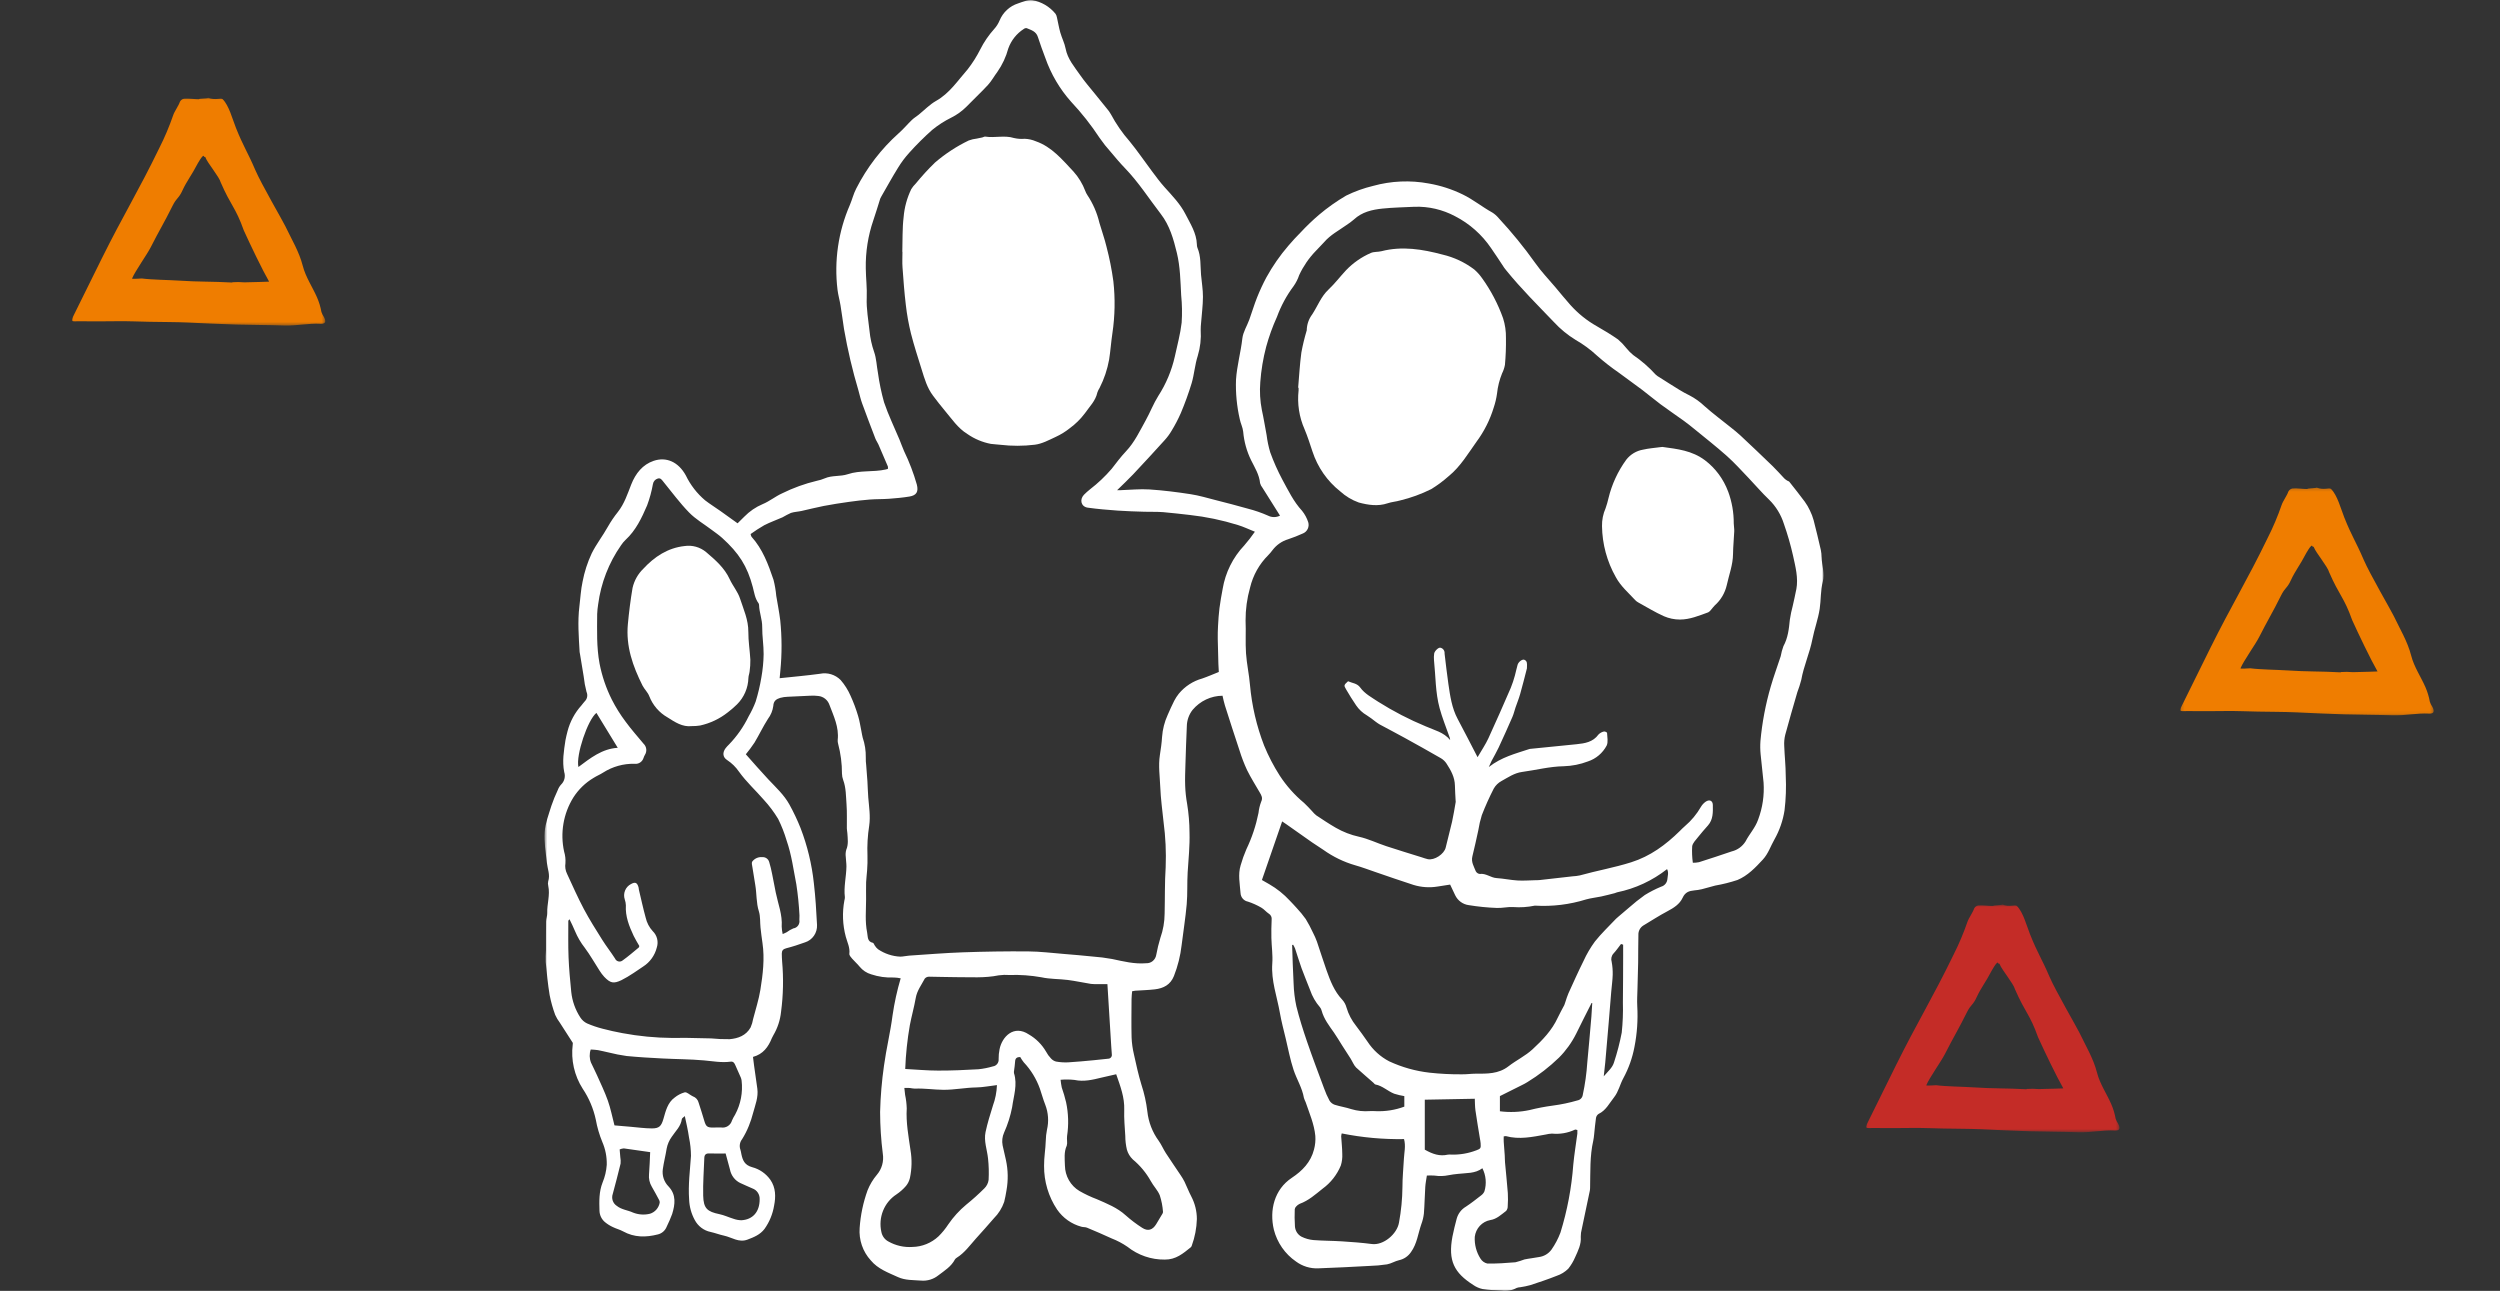 <svg width="765" height="395" viewBox="0 0 765 395" fill="none" xmlns="http://www.w3.org/2000/svg">
<rect x="0" y="0" width="765" height="395" fill="#333333" stroke="none"/>
<mask id="mask0_92_61" style="mask-type:luminance" maskUnits="userSpaceOnUse" x="166" y="0" width="392" height="395">
<path d="M558 0H166.617V395H558V0Z" fill="white"/>
</mask>
<g mask="url(#mask0_92_61)">
<path d="M557.399 170.472C557.396 169.737 557.319 169.005 557.172 168.286C556.472 165.248 555.755 162.211 554.972 159.193C554.69 158.168 554.312 157.174 553.843 156.224C553.404 155.273 552.875 154.368 552.265 153.522C550.734 151.456 549.132 149.443 547.538 147.428C547.391 147.243 547.078 147.204 546.865 147.061C546.555 146.872 546.265 146.65 546.001 146.398C544.815 145.163 543.695 143.86 542.469 142.671C539.202 139.509 535.909 136.376 532.588 133.271C531.631 132.372 530.588 131.565 529.568 130.742C526.906 128.596 524.151 126.563 521.598 124.29C520.218 122.972 518.662 121.859 516.978 120.985C515.917 120.472 514.883 119.904 513.878 119.284C511.868 118.058 509.878 116.779 507.893 115.516C507.431 115.269 507 114.963 506.613 114.606C504.57 112.356 502.275 110.358 499.776 108.655C499.012 108.034 498.315 107.332 497.696 106.561C496.928 105.583 496.067 104.684 495.128 103.876C493.028 102.409 490.835 101.078 488.614 99.815C485.584 98.108 482.848 95.905 480.514 93.295C478.936 91.523 477.441 89.674 475.914 87.856C473.875 85.435 471.651 83.148 469.839 80.561C466.385 75.698 462.62 71.074 458.567 66.719C458.016 66.055 457.364 65.485 456.638 65.029C453.55 63.333 450.825 61.069 447.61 59.512C444.321 57.908 440.83 56.778 437.237 56.153C431.56 55.093 425.722 55.344 420.152 56.887C417.312 57.569 414.552 58.564 411.923 59.855C408.985 61.573 406.197 63.545 403.589 65.75C401.641 67.419 399.785 69.198 398.032 71.079C396.732 72.39 395.463 73.743 394.27 75.158C391.689 78.15 389.424 81.41 387.51 84.886C386.452 86.87 385.504 88.912 384.669 91.004C383.781 93.222 383.114 95.532 382.297 97.782C381.597 99.724 380.384 101.577 380.16 103.558C379.683 107.799 378.503 111.9 378.217 116.195C378.074 120.254 378.462 124.315 379.371 128.269C379.62 129.563 380.289 130.793 380.413 132.086C380.678 135.128 381.5 138.092 382.837 140.824C383.951 143.072 385.328 145.218 385.583 147.836C385.721 148.348 385.966 148.823 386.301 149.229C388.077 152.069 389.866 154.903 391.683 157.79C391.107 158.079 390.473 158.228 389.831 158.224C389.189 158.221 388.556 158.066 387.983 157.771C386.015 156.902 383.981 156.198 381.901 155.666C378.648 154.733 375.368 153.896 372.089 153.059C369.508 152.4 366.939 151.622 364.316 151.22C360.137 150.578 355.928 150.045 351.716 149.769C348.804 149.579 345.861 149.902 342.931 149.993C342.601 150.003 342.271 149.993 341.842 149.993C343.587 148.276 345.227 146.759 346.756 145.134C350.005 141.681 353.219 138.194 356.399 134.673C357.195 133.8 357.899 132.845 358.499 131.822C359.563 130.085 360.51 128.276 361.331 126.406C362.594 123.411 363.702 120.35 364.65 117.235C365.45 114.505 365.638 111.58 366.514 108.882C367.285 106.332 367.59 103.658 367.414 100.995C367.412 100.261 367.452 99.527 367.532 98.798C367.732 96.141 368.092 93.485 368.103 90.82C368.112 88.567 367.703 86.313 367.516 84.056C367.288 81.283 367.539 78.447 366.405 75.798C366.294 75.484 366.24 75.151 366.247 74.818C366.141 71.326 364.247 68.472 362.772 65.563C361.195 62.451 358.713 59.892 356.372 57.294C354.96 55.731 353.711 54.009 352.44 52.317C350.177 49.306 348.062 46.171 345.681 43.264C343.458 40.737 341.531 37.953 339.939 34.97C339.581 34.332 339.157 33.736 338.674 33.191C337.479 31.691 336.254 30.217 335.055 28.721C333.526 26.814 331.903 24.974 330.515 22.963C328.768 20.434 326.689 18.095 326.074 14.858C325.757 13.184 324.923 11.62 324.454 9.968C324.02 8.435 323.772 6.857 323.416 5.305C323.35 4.912 323.202 4.538 322.981 4.209C321.167 1.995 318.637 0.516 315.849 0.042C315.133 -0.021 314.412 0.069 313.732 0.306C312.973 0.493 312.246 0.817 311.5 1.055C310.248 1.455 309.097 2.128 308.126 3.028C307.154 3.927 306.386 5.033 305.875 6.266C305.467 7.25 304.892 8.152 304.175 8.93C302.498 10.8 301.075 12.892 299.943 15.149C298.865 17.284 297.586 19.307 296.125 21.189C293.108 24.61 290.588 28.545 286.442 30.872C284.475 31.975 282.849 33.709 281.06 35.145C280.393 35.68 279.644 36.119 279.032 36.71C277.659 38.038 276.432 39.527 274.999 40.774C269.678 45.533 265.275 51.266 262.017 57.678C261.188 59.246 260.772 61.038 260.074 62.685C256.512 70.843 255.202 79.842 256.285 88.706C256.48 90.287 256.934 91.834 257.19 93.406C257.59 95.834 257.899 98.275 258.274 100.707C259.38 107.076 260.859 113.371 262.704 119.559C263.06 120.842 263.344 122.153 263.797 123.398C265.113 127.019 266.489 130.62 267.868 134.215C268.104 134.829 268.519 135.373 268.786 135.98C269.771 138.223 270.737 140.474 271.686 142.734C271.735 142.978 271.739 143.23 271.698 143.475C271.398 143.562 271.215 143.624 271.031 143.666C267.207 144.524 263.199 143.838 259.425 145.105C257.134 145.875 254.632 145.388 252.372 146.375C251.589 146.712 250.773 146.964 249.938 147.127C246.269 148.003 242.707 149.292 239.317 150.972C237.256 151.899 235.441 153.415 233.359 154.268C231.258 155.156 229.35 156.462 227.747 158.11C227.067 158.783 226.385 159.454 225.699 160.133C223.86 158.813 222.165 157.579 220.452 156.372C218.895 155.274 217.274 154.263 215.762 153.102C213.291 151.015 211.28 148.418 209.862 145.48C207.592 141.348 203.9 139.706 200.023 141.016C196.658 142.153 194.489 144.86 193.157 148.248C192.016 151.148 191.057 154.133 189.09 156.637C187.937 158.077 186.898 159.608 185.983 161.217C184.448 163.984 182.493 166.453 181.065 169.326C179.774 172.084 178.833 174.998 178.265 177.999C177.731 180.46 177.612 183.015 177.3 185.527C176.72 190.199 177.1 194.866 177.365 199.532C177.399 199.796 177.447 200.058 177.509 200.317C177.875 202.547 178.234 204.778 178.609 207.007C178.778 208.594 179.066 210.165 179.471 211.707C179.691 212.185 179.759 212.721 179.664 213.24C179.57 213.759 179.318 214.234 178.945 214.599C178.584 214.981 178.283 215.421 177.945 215.825C175.904 218.077 174.433 220.805 173.661 223.771C173.461 224.683 173.17 225.579 173.031 226.5C172.543 229.733 171.993 232.974 172.649 236.246C172.864 236.911 172.889 237.625 172.72 238.303C172.552 238.982 172.197 239.597 171.697 240.076C171.251 240.563 170.904 241.136 170.675 241.761C169.938 243.316 169.29 244.914 168.733 246.545C167.913 249.209 166.859 251.898 166.665 254.633C166.447 257.72 167.027 260.874 167.344 263.991C167.536 265.881 168.403 267.705 167.753 269.673C167.639 270.131 167.643 270.611 167.765 271.066C168.377 273.878 167.356 276.623 167.456 279.416C167.486 280.262 167.106 281.117 167.092 281.97C167.041 284.899 167.079 287.832 167.064 290.763C166.977 291.961 166.952 293.162 166.987 294.363C167.312 297.741 167.635 301.127 168.187 304.47C168.591 306.54 169.159 308.573 169.887 310.549C170.262 311.395 170.735 312.191 171.296 312.922C172.569 314.917 173.854 316.906 175.286 319.131C175.287 319.288 175.277 319.444 175.256 319.6C174.661 324.341 175.742 329.144 178.305 333.143C180.222 336.005 181.583 339.217 182.313 342.604C182.733 344.954 183.404 347.249 184.313 349.45C185.264 351.647 185.726 354.033 185.665 356.434C185.54 358.292 185.112 360.115 184.397 361.828C183.276 364.667 183.35 367.55 183.441 370.499C183.461 371.165 183.621 371.819 183.91 372.417C184.199 373.014 184.61 373.542 185.115 373.963C185.872 374.592 186.709 375.114 187.602 375.514C188.597 376.006 189.702 376.268 190.674 376.804C194.1 378.695 197.654 378.666 201.303 377.733C201.911 377.59 202.476 377.298 202.948 376.882C203.421 376.466 203.787 375.939 204.015 375.346C204.634 374.095 205.188 372.811 205.676 371.501C206.588 368.55 206.976 365.606 204.59 363.071C203.906 362.391 203.39 361.556 203.082 360.634C202.775 359.712 202.686 358.728 202.822 357.764C203.113 355.658 203.666 353.591 203.993 351.489C204.241 350.181 204.771 348.946 205.546 347.874C206.683 346.137 208.346 344.695 208.646 342.431C208.682 342.151 209.133 341.927 209.551 341.523C209.809 342.711 210.036 343.675 210.226 344.646C210.453 345.811 210.694 346.976 210.853 348.153C211.231 349.974 211.428 351.829 211.439 353.69C211.139 358.144 210.552 362.568 210.874 367.059C210.957 369.25 211.544 371.39 212.587 373.305C213.079 374.246 213.77 375.063 214.609 375.698C215.448 376.333 216.415 376.77 217.439 376.976C218.833 377.29 220.183 377.814 221.58 378.114C223.94 378.624 226.068 380.327 228.734 379.32C230.707 378.574 232.59 377.825 233.94 376.051C235.449 373.937 236.454 371.493 236.876 368.913C237.406 366.24 237.421 363.458 235.727 361.008C234.369 359.104 232.405 357.744 230.171 357.161C227.858 356.525 227.262 355.082 226.857 353.146C226.789 352.685 226.688 352.229 226.557 351.782C226.367 351.252 226.315 350.68 226.406 350.123C226.497 349.566 226.727 349.042 227.075 348.603C227.883 347.314 228.574 345.953 229.142 344.537C229.667 343.241 230.105 341.91 230.452 340.552C231.103 338.127 232.095 335.75 231.746 333.144C231.428 330.766 231.072 328.393 230.74 326.016C230.625 325.188 230.532 324.357 230.414 323.415C233.541 322.572 235.109 320.35 236.195 317.657C236.32 317.348 236.473 317.052 236.652 316.772C237.939 314.59 238.742 312.146 239.004 309.613C239.679 304.508 239.788 299.341 239.33 294.211C239.266 293.412 239.241 292.609 239.23 291.807C239.223 290.888 239.619 290.42 240.574 290.173C242.529 289.676 244.457 289.043 246.358 288.354C247.459 288.007 248.415 287.296 249.076 286.332C249.738 285.369 250.066 284.208 250.011 283.033C249.798 278.769 249.538 274.498 249.042 270.261C248.425 264.482 247.057 258.813 244.976 253.402C243.993 250.935 242.857 248.534 241.576 246.214C239.927 243.216 237.404 240.932 235.096 238.475C232.754 235.982 230.521 233.382 228.225 230.812C229.168 229.666 230.054 228.473 230.878 227.236C232.307 224.853 233.503 222.32 234.996 219.981C235.875 218.825 236.439 217.452 236.63 216.002C236.706 214.437 237.598 213.905 238.749 213.549C239.502 213.343 240.277 213.229 241.056 213.209C243.337 213.073 245.618 212.967 247.901 212.89C248.749 212.834 249.6 212.862 250.443 212.976C251.194 213.056 251.908 213.351 252.502 213.827C253.096 214.303 253.547 214.941 253.801 215.667C255.109 219.141 256.77 222.513 256.34 226.413C256.308 226.814 256.351 227.218 256.466 227.603C257.252 230.573 257.647 233.636 257.642 236.712C257.653 237.382 257.778 238.044 258.012 238.67C258.912 241.09 258.848 243.651 259.038 246.157C259.223 248.609 259.104 251.076 259.138 253.537C259.144 254 259.262 254.457 259.291 254.925C259.397 256.645 259.68 258.357 258.949 260.054C258.756 260.751 258.708 261.482 258.807 262.199C258.835 263.191 259.022 264.181 259.007 265.169C258.96 268.298 258.14 271.388 258.534 274.546C258.532 274.88 258.481 275.211 258.383 275.529C257.692 279.213 257.837 283.009 258.808 286.626C259.258 288.331 260.141 289.954 259.901 291.855C259.844 292.309 260.373 292.906 260.743 293.338C261.473 294.19 262.343 294.92 263.043 295.796C263.966 296.928 265.202 297.747 266.59 298.146C268.821 298.89 271.165 299.218 273.51 299.116C274.216 299.136 274.918 299.219 275.61 299.364C274.507 303.087 273.674 306.888 273.117 310.736C272.456 315.885 271.196 320.953 270.501 326.098C269.827 330.789 269.43 335.517 269.312 340.257C269.323 344.528 269.599 348.794 270.137 353.029C270.32 354.177 270.253 355.352 269.938 356.47C269.624 357.588 269.071 358.62 268.319 359.493C267.126 360.906 266.165 362.507 265.474 364.234C264.139 367.936 263.323 371.812 263.052 375.747C262.914 377.551 263.145 379.365 263.73 381.073C264.315 382.781 265.242 384.346 266.452 385.667C268.666 388.336 271.795 389.419 274.759 390.782C277.02 391.821 279.459 391.675 281.866 391.863C283.767 392.026 285.657 391.446 287.156 390.241C289.008 388.827 291.062 387.59 292.213 385.389C292.357 385.164 292.554 384.98 292.786 384.853C295.167 383.362 296.786 381.073 298.616 379.019C300.446 376.965 302.344 374.906 304.142 372.786C305.55 371.385 306.624 369.672 307.281 367.78C307.581 366.629 307.781 365.446 307.981 364.27C308.538 361.187 308.482 358.021 307.815 354.961C307.477 353.471 307.139 351.98 306.8 350.488C306.545 349.175 306.699 347.814 307.242 346.596C308.359 344.115 309.187 341.509 309.709 338.831C310.166 335.399 311.409 331.941 310.282 328.394C310.238 328.13 310.246 327.86 310.306 327.599C310.406 326.679 310.589 325.76 310.622 324.835C310.66 323.784 311.203 323.456 312.18 323.444C312.504 324.018 312.872 324.565 313.28 325.079C315.455 327.387 317.134 330.135 318.209 333.145C318.777 334.78 319.209 336.458 319.852 338.059C320.796 340.498 320.977 343.175 320.371 345.722C320.149 346.829 320.027 347.954 320.004 349.083C319.934 351.646 319.454 354.151 319.486 356.757C319.448 361.523 320.84 366.185 323.473 370.119C325.267 372.712 327.899 374.574 330.906 375.378C331.457 375.541 332.092 375.45 332.612 375.667C335.141 376.722 337.663 377.802 340.152 378.953C341.855 379.613 343.478 380.47 344.989 381.508C348.259 384.104 352.295 385.488 356.435 385.432C359.806 385.474 362.028 383.568 364.376 381.671C364.521 381.536 364.627 381.363 364.681 381.17C365.635 378.56 366.163 375.807 366.243 373.022C366.238 370.61 365.65 368.236 364.532 366.111C363.764 364.66 363.185 363.105 362.471 361.623C362.112 360.913 361.706 360.231 361.254 359.579C359.762 357.331 358.219 355.123 356.754 352.859C355.97 351.647 355.41 350.275 354.575 349.104C352.641 346.47 351.435 343.353 351.085 340.079C350.755 337.305 350.149 334.572 349.278 331.923C348.349 328.869 347.66 325.734 346.978 322.609C346.58 320.93 346.342 319.216 346.267 317.49C346.167 313.554 346.233 309.613 346.255 305.675C346.255 304.895 346.37 304.115 346.433 303.325C346.853 303.247 347.101 303.173 347.352 303.157C349.37 303.018 351.397 302.975 353.404 302.738C356.004 302.431 358.151 301.357 359.22 298.674C360.414 295.646 361.206 292.469 361.576 289.226C362.076 285.056 362.767 280.903 363.132 276.721C363.416 273.47 363.222 270.182 363.426 266.913C363.681 262.854 364.111 258.814 363.991 254.733C363.976 251.806 363.733 248.885 363.264 245.998C362.93 244.163 362.73 242.306 362.664 240.441C362.582 238.307 362.674 236.164 362.739 234.026C362.859 230.09 362.993 226.154 363.168 222.219C363.199 220.4 363.82 218.642 364.934 217.223C366.068 215.874 367.473 214.79 369.052 214.043C370.632 213.297 372.35 212.905 374.09 212.895C374.343 213.933 374.52 214.91 374.82 215.848C376.294 220.471 377.771 225.092 379.309 229.693C379.937 231.725 380.7 233.71 381.593 235.636C382.765 238.016 384.193 240.264 385.521 242.563C386.021 243.428 386.471 244.18 385.921 245.321C385.501 246.425 385.225 247.58 385.101 248.757C384.33 252.616 383.08 256.359 381.382 259.894C380.696 261.474 380.115 263.098 379.644 264.758C378.775 267.578 379.393 270.431 379.604 273.268C379.634 273.904 379.874 274.511 380.286 274.988C380.698 275.466 381.256 275.787 381.87 275.897C383.29 276.364 384.658 276.978 385.955 277.731C386.798 278.205 387.437 279.046 388.255 279.583C388.563 279.763 388.811 280.034 388.966 280.36C389.121 280.686 389.176 281.053 389.123 281.411C389.043 283.277 389 285.149 389.044 287.015C389.104 289.619 389.511 292.24 389.319 294.818C388.929 300.08 390.771 304.927 391.646 309.948C392.103 312.569 392.796 315.147 393.414 317.736C394.185 320.965 394.797 324.251 395.835 327.389C396.789 330.274 398.474 332.891 399.001 335.962C399.143 336.405 399.318 336.837 399.524 337.253C400.672 340.655 402.151 343.972 402.49 347.593C402.588 348.981 402.455 350.375 402.095 351.717C401.111 355.625 398.501 358.289 395.295 360.414C389.944 363.962 388.395 370.307 389.795 376.259C390.808 380.247 393.216 383.717 396.564 386.014C398.537 387.476 400.935 388.216 403.371 388.112C408.589 387.941 413.804 387.651 419.018 387.375C420.835 387.327 422.648 387.165 424.446 386.89C425.707 386.663 426.87 385.894 428.13 385.615C429.61 385.295 430.913 384.404 431.768 383.129C433.607 380.591 433.929 377.483 434.916 374.627C435.316 373.577 435.583 372.478 435.71 371.358C435.927 368.641 435.96 365.909 436.135 363.184C436.209 362.029 436.453 360.886 436.623 359.716C437.413 359.675 438.205 359.681 438.994 359.732C440.411 359.95 441.854 359.911 443.257 359.616C444.216 359.429 445.184 359.293 446.157 359.207C448.706 358.891 451.376 359.172 453.607 357.48C454.718 359.658 454.944 362.196 454.237 364.544C454.027 365.023 453.698 365.437 453.284 365.747C451.732 366.953 450.184 368.183 448.546 369.253C447.17 370.059 446.162 371.388 445.74 372.95C445.278 374.752 444.792 376.553 444.45 378.381C443.06 385.798 444.963 389.463 450.825 393.203C451.685 393.803 452.653 394.227 453.672 394.448C455.602 394.755 457.572 394.817 459.528 394.94C461.095 395.161 462.69 394.872 464.086 394.113C464.449 393.977 464.831 393.901 465.218 393.889C466.243 393.738 467.258 393.525 468.259 393.253C470.972 392.362 473.688 391.466 476.338 390.404C477.678 389.962 478.899 389.21 479.908 388.206C480.753 387.143 481.454 385.968 481.99 384.713C482.872 382.763 483.902 380.762 483.713 378.438C483.707 377.635 483.813 376.836 484.028 376.064C484.837 372.155 485.672 368.251 486.489 364.343C486.547 364.015 486.574 363.682 486.571 363.348C486.682 358.565 486.457 353.756 487.539 349.044C487.669 348.392 487.762 347.732 487.817 347.068C488 345.413 488.117 343.749 488.371 342.104C488.411 341.854 488.501 341.615 488.636 341.403C488.771 341.19 488.948 341.008 489.155 340.869C491.414 339.796 492.455 337.606 493.909 335.769C495.296 334.009 495.709 331.795 496.754 329.905C498.367 326.93 499.509 323.713 500.14 320.374C500.951 316.274 501.241 312.085 501.003 307.909C500.903 306.118 501.027 304.312 501.069 302.515C501.131 299.849 501.233 297.185 501.275 294.519C501.319 291.73 501.269 288.938 501.35 286.15C501.315 285.578 501.431 285.008 501.685 284.497C501.939 283.987 502.322 283.555 502.794 283.246C505.27 281.765 507.694 280.181 510.24 278.839C512.153 277.831 513.993 276.664 514.883 274.72C515.677 272.983 516.875 272.62 518.425 272.464C519.199 272.399 519.967 272.28 520.725 272.107C522.113 271.767 523.476 271.327 524.863 270.983C527.167 270.582 529.44 270.012 531.663 269.275C534.78 267.976 537.145 265.508 539.44 263.018C541.093 261.225 541.813 258.907 542.99 256.848C544.539 254.106 545.582 251.097 546.066 247.971C546.486 244.466 546.61 240.931 546.437 237.405C546.428 234.353 546.084 231.303 545.975 228.248C545.908 227.115 546.009 225.978 546.275 224.876C547.448 220.515 548.719 216.18 549.975 211.843C550.446 210.601 550.851 209.334 551.188 208.047C551.942 203.78 553.768 199.839 554.601 195.577C555.206 192.474 556.347 189.461 556.824 186.31C557.241 183.559 557.056 180.744 557.774 178.009C558.435 175.49 557.474 172.981 557.404 170.458M182.504 218.145L189.033 228.829C184.239 229.107 180.671 231.967 176.996 234.705C176.183 231.082 179.844 220.249 182.504 218.145ZM198.906 371.402C197.176 371.83 195.358 371.706 193.699 371.046C192.066 370.288 190.199 370.182 188.717 368.981C188.14 368.604 187.706 368.037 187.486 367.374C187.266 366.711 187.273 365.992 187.507 365.334C188.333 362.255 189.152 359.173 189.898 356.072C189.966 355.414 189.938 354.75 189.814 354.101C189.759 353.321 189.686 352.544 189.614 351.722C190.02 351.55 190.451 351.444 190.889 351.407C193.566 351.759 196.237 352.162 198.95 352.556C198.84 354.813 198.792 357.07 198.6 359.314C198.466 360.648 198.764 361.99 199.45 363.133C200.244 364.49 200.986 365.878 201.725 367.267C201.84 367.504 201.889 367.768 201.868 368.031C201.721 368.816 201.367 369.544 200.845 370.139C200.322 370.733 199.651 371.17 198.903 371.403M226.644 362.057C227.844 362.582 229.018 363.154 230.224 363.654C230.907 363.888 231.495 364.344 231.898 364.954C232.301 365.563 232.497 366.291 232.455 367.026C232.455 370.789 230.373 373.212 226.847 373.398C226.011 373.381 225.183 373.223 224.397 372.93C222.975 372.502 221.607 371.837 220.163 371.538C216.4 370.758 215.277 369.783 215.176 365.89C215.076 362.038 215.388 358.175 215.521 354.317C215.555 353.325 216.031 352.917 217.021 352.953C218.621 353.013 220.221 352.969 222.042 352.969C222.479 354.576 222.942 356.213 223.367 357.863C223.54 358.78 223.928 359.641 224.498 360.372C225.067 361.103 225.802 361.683 226.638 362.061M224.928 341.105C224.57 341.664 224.257 342.25 223.991 342.86C223.791 343.573 223.34 344.186 222.726 344.581C222.112 344.977 221.376 345.128 220.66 345.005C219.813 344.969 218.96 345.032 218.113 345.033C216.413 345.033 216.013 344.676 215.519 342.989C214.979 341.142 214.394 339.311 213.798 337.478C213.693 337.02 213.476 336.596 213.166 336.247C212.857 335.898 212.465 335.636 212.029 335.485C211.908 335.434 211.791 335.372 211.681 335.301C210.956 334.921 210.15 334.125 209.524 334.252C208.407 334.564 207.363 335.105 206.456 335.841C204.272 337.422 203.709 339.971 203.006 342.388C202.364 344.593 201.731 345.304 199.444 345.294C197.303 345.285 195.162 344.978 193.022 344.798C191.345 344.656 189.668 344.508 188.029 344.368C187.36 341.805 186.867 339.246 186.012 336.818C185.066 334.131 183.807 331.557 182.652 328.951C182.088 327.676 181.433 326.441 180.852 325.17C180.344 323.885 180.313 322.455 180.764 321.149C181.59 321.215 182.301 321.218 182.989 321.342C184.068 321.535 185.131 321.826 186.205 322.05C188.032 322.511 189.882 322.874 191.746 323.138C195.382 323.496 199.034 323.702 202.683 323.892C206.918 324.115 211.169 324.104 215.389 324.48C218.116 324.722 220.813 325.238 223.561 324.868C224.385 324.756 224.717 325.267 225 325.925C225.547 327.198 226.133 328.453 226.683 329.725C226.811 330.025 226.895 330.343 226.933 330.668C227.353 334.273 226.653 337.922 224.933 341.098M232.972 207.331C232.555 209.827 231.972 212.292 231.229 214.708C230.639 216.26 229.924 217.76 229.092 219.191C227.549 222.37 225.52 225.277 223.08 227.803C222.699 228.166 222.344 228.557 222.017 228.972C221.038 230.3 221.139 231.716 222.517 232.588C223.944 233.527 225.178 234.742 226.149 236.165C228.391 239.286 231.228 241.852 233.724 244.735C235.374 246.527 236.843 248.484 238.107 250.578C239.163 252.706 240.033 254.925 240.707 257.209C242.218 261.556 242.812 266.132 243.683 270.627C244.159 273.767 244.479 276.93 244.641 280.103C244.683 280.565 244.569 281.041 244.606 281.504C244.66 281.8 244.654 282.103 244.588 282.396C244.523 282.689 244.399 282.965 244.225 283.208C244.051 283.45 243.831 283.653 243.577 283.805C243.323 283.957 243.042 284.055 242.75 284.091C242.034 284.398 241.355 284.79 240.729 285.259C240.409 285.442 240.059 285.566 239.5 285.821C239.328 285.069 239.228 284.301 239.2 283.529C239.454 279.899 238.085 276.581 237.384 273.13C237.001 271.241 236.668 269.34 236.274 267.453C236.037 266.212 235.737 264.984 235.374 263.775C235.246 263.318 234.967 262.92 234.584 262.65C234.201 262.379 233.738 262.252 233.274 262.291C232.686 262.227 232.092 262.319 231.549 262.558C231.006 262.797 230.532 263.175 230.174 263.655C229.926 264.054 230.151 264.796 230.237 265.369C230.51 267.192 230.803 269.011 231.117 270.828C231.575 273.494 231.374 276.23 232.217 278.879C232.708 280.423 232.54 282.18 232.717 283.836C232.884 285.411 233.084 286.983 233.317 288.55C234.025 293.372 233.437 298.154 232.676 302.885C232.192 305.893 231.227 308.822 230.465 311.783C230.315 312.686 230.052 313.564 229.683 314.398C228.283 316.898 225.848 317.77 223.258 317.991C221.37 318.021 219.482 317.941 217.603 317.751C215.061 317.668 212.517 317.621 209.973 317.587C208.534 317.566 207.095 317.627 205.656 317.61C200.565 317.569 195.487 317.078 190.479 316.143C188.438 315.756 186.4 315.326 184.392 314.787C182.764 314.372 181.17 313.827 179.626 313.158C178.802 312.763 178.101 312.145 177.598 311.371C176.062 309.031 175.103 306.345 174.803 303.544C174.453 300.021 174.121 296.494 173.979 292.954C173.83 289.234 173.911 285.502 173.903 281.776C173.903 281.685 174.033 281.593 174.267 281.289C174.867 282.562 175.476 283.708 175.949 284.912C176.716 286.752 177.725 288.476 178.949 290.037C180.602 292.257 181.965 294.701 183.476 297.033C183.894 297.706 184.373 298.338 184.907 298.92C186.767 300.852 187.74 301.073 190.149 299.936C191.429 299.282 192.669 298.55 193.864 297.745C194.864 297.116 195.807 296.398 196.804 295.764C198.881 294.442 200.379 292.353 200.986 289.931C201.266 289.066 201.297 288.137 201.078 287.254C200.859 286.371 200.397 285.571 199.747 284.946C198.671 283.779 197.919 282.339 197.57 280.776C196.798 277.965 196.181 275.108 195.506 272.269C195.444 272.011 195.458 271.732 195.383 271.481C194.956 270.05 194.362 269.802 193.083 270.519C192.258 270.938 191.611 271.649 191.261 272.519C190.911 273.39 190.884 274.36 191.183 275.25C191.382 275.815 191.494 276.407 191.516 277.006C191.308 280.406 192.516 283.415 193.904 286.374C194.375 287.381 194.985 288.315 195.625 289.457C195.611 289.498 195.595 289.828 195.425 289.968C193.812 291.305 192.225 292.677 190.525 293.894C190.344 294.042 190.133 294.146 189.906 294.197C189.68 294.248 189.445 294.245 189.22 294.189C188.995 294.132 188.785 294.023 188.608 293.871C188.431 293.718 188.291 293.525 188.198 293.308C186.946 291.357 185.505 289.528 184.273 287.566C182.339 284.482 180.382 281.399 178.673 278.184C176.809 274.671 175.199 271.016 173.523 267.401C173.022 266.393 172.847 265.248 173.023 264.132C173.103 262.932 172.965 261.728 172.617 260.579C171.376 254.91 172.385 248.969 175.425 244.06C177 241.587 179.121 239.528 181.617 238.047C182.55 237.44 183.607 237.031 184.537 236.423C187.429 234.573 190.79 233.633 194.201 233.721C194.789 233.793 195.384 233.653 195.881 233.324C196.379 232.996 196.749 232.5 196.926 231.922C197.026 231.606 197.16 231.302 197.326 231.016C197.674 230.488 197.825 229.85 197.752 229.218C197.679 228.586 197.386 228.002 196.926 227.572C195.073 225.337 193.134 223.166 191.426 220.82C189.834 218.71 188.429 216.459 187.226 214.095C185.473 210.605 184.205 206.881 183.459 203.033C182.525 197.967 182.712 192.958 182.735 187.911C182.775 186.912 182.875 185.917 183.035 184.931C183.888 178.42 186.288 172.221 190.026 166.876C190.427 166.266 190.894 165.704 191.418 165.201C194.571 162.301 196.366 158.49 198.018 154.647C198.805 152.536 199.399 150.355 199.795 148.133C199.856 147.738 200.026 147.369 200.285 147.07C200.544 146.771 200.881 146.553 201.257 146.444C202.135 146.157 202.526 146.843 202.994 147.414C205.582 150.582 208.014 153.905 210.851 156.814C212.851 158.867 215.407 160.346 217.711 162.086C218.811 162.914 219.956 163.68 220.973 164.6C226.109 169.245 228.663 173.226 230.352 179.637C230.807 181.364 231.016 183.127 232.116 184.597C232.222 184.768 232.278 184.966 232.276 185.168C232.339 187.431 233.259 189.543 233.235 191.853C233.207 194.632 233.691 197.416 233.672 200.196C233.63 202.592 233.396 204.98 232.972 207.336M303.822 338.35C302.998 341.014 302.154 343.686 301.577 346.412C301 349.138 302.062 351.808 302.341 354.508C302.576 356.683 302.633 358.874 302.514 361.058C302.379 362.045 301.921 362.956 301.214 363.643C299.441 365.413 297.577 367.087 295.631 368.656C293.555 370.388 291.723 372.402 290.184 374.644C289.316 375.976 288.31 377.21 287.184 378.322C284.996 380.363 282.154 381.517 279.192 381.567C276.635 381.74 274.082 381.159 271.839 379.892C271.291 379.602 270.814 379.189 270.443 378.684C270.073 378.179 269.819 377.596 269.701 376.976C269.212 374.813 269.391 372.548 270.213 370.493C271.036 368.438 272.461 366.694 274.293 365.5C275.384 364.771 276.374 363.895 277.237 362.897C277.82 362.19 278.231 361.353 278.437 360.453C279.034 357.639 279.092 354.734 278.607 351.898C278.002 347.679 277.207 343.49 277.462 339.177C277.421 337.776 277.253 336.382 276.962 335.012C276.88 334.368 276.818 333.721 276.73 332.916C277.402 332.916 277.902 332.887 278.399 332.923C278.91 333.02 279.426 333.087 279.945 333.122C282.869 332.987 285.771 333.458 288.672 333.482C292.028 333.511 295.385 332.805 298.747 332.756C300.799 332.726 302.78 332.302 305.066 332.04C304.988 334.199 304.566 336.331 303.817 338.351M323.172 324.847C322.558 324.688 322.004 324.346 321.58 323.865C320.986 323.244 320.481 322.54 320.08 321.774C318.807 319.598 317.002 317.797 314.843 316.548C310.203 313.45 306.611 317.286 305.867 321.054C305.665 322.035 305.57 323.037 305.584 324.04C305.639 324.579 305.486 325.119 305.157 325.544C304.828 325.969 304.35 326.247 303.824 326.317C302.386 326.741 300.913 327.035 299.424 327.193C295.317 327.429 291.201 327.611 287.09 327.602C283.772 327.602 280.455 327.288 276.999 327.107C277.166 322.614 277.637 318.137 278.41 313.71C278.947 310.914 279.732 308.165 280.22 305.362C280.62 303.097 281.979 301.368 282.987 299.444C283.152 299.257 283.354 299.108 283.58 299.009C283.806 298.909 284.051 298.861 284.297 298.867C287.033 298.873 289.77 299.025 292.507 299.01C296.873 298.985 301.253 299.352 305.594 298.454C306.694 298.302 307.806 298.268 308.912 298.352C312.173 298.241 315.437 298.474 318.651 299.045C321.287 299.632 324.063 299.527 326.76 299.871C329.139 300.177 331.489 300.706 333.86 301.076C334.641 301.152 335.426 301.173 336.209 301.138C336.979 301.146 337.75 301.138 338.868 301.138C339.268 307.698 339.656 313.951 340.044 320.203C340.094 321.002 340.169 321.799 340.217 322.598C340.247 322.764 340.241 322.935 340.2 323.098C340.159 323.261 340.083 323.413 339.978 323.543C339.873 323.673 339.742 323.778 339.593 323.851C339.444 323.923 339.282 323.962 339.117 323.964C337.629 324.134 336.138 324.295 334.646 324.43C332.046 324.667 329.456 324.935 326.855 325.079C325.622 325.137 324.386 325.057 323.17 324.841M346.617 354.773C348.85 356.619 350.726 358.874 352.149 361.424C352.963 362.931 354.258 364.202 354.892 365.766C355.423 367.395 355.754 369.086 355.876 370.799C355.929 371.18 355.548 371.643 355.321 372.041C354.827 372.905 354.311 373.756 353.791 374.603C352.691 376.397 351.241 376.851 349.491 375.7C347.725 374.57 346.048 373.3 344.475 371.902C341.875 369.535 338.726 368.308 335.617 366.945C333.78 366.255 332 365.415 330.294 364.434C328.966 363.639 327.862 362.508 327.086 361.15C326.31 359.792 325.89 358.253 325.866 356.681C325.815 354.637 325.521 352.551 326.425 350.572C326.545 350.125 326.579 349.658 326.525 349.197C326.481 348.675 326.481 348.149 326.525 347.626C327.047 344.202 326.948 340.709 326.231 337.322C325.862 335.777 325.415 334.252 324.892 332.754C324.731 331.98 324.614 331.198 324.54 330.411C325.955 330.285 327.38 330.3 328.792 330.458C331.66 331.077 334.354 330.41 337.081 329.742C338.529 329.389 339.987 329.078 341.556 328.721C342.856 332.445 344.147 335.835 344.015 339.63C343.922 342.286 344.183 344.95 344.338 347.608C344.342 349.006 344.505 350.399 344.821 351.76C345.14 352.912 345.763 353.953 346.621 354.769M374.134 180.196C373.768 182.161 373.406 184.131 373.154 186.115C372.928 187.898 372.823 189.699 372.719 191.495C372.642 192.823 372.613 194.163 372.632 195.496C372.669 198.028 372.751 200.558 372.825 203.088C372.85 203.949 372.912 204.809 372.955 205.624C371.187 206.326 369.547 207.054 367.855 207.63C365.07 208.406 362.581 210.024 360.714 212.273C360.186 212.943 359.719 213.661 359.32 214.419C358.602 215.842 357.947 217.3 357.311 218.765C356.342 220.888 355.76 223.173 355.591 225.509C355.482 227.365 355.209 229.217 354.923 231.057C354.415 234.326 354.911 237.59 355.042 240.844C355.185 244.42 355.68 247.996 356.053 251.561C356.661 256.126 356.876 260.737 356.696 265.34C356.383 270.066 356.496 274.82 356.375 279.561C356.36 282.102 355.917 284.622 355.066 287.01C354.545 288.73 354.122 290.48 353.799 292.25C353.672 292.974 353.292 293.626 352.73 294.086C352.168 294.545 351.461 294.781 350.742 294.748C347.162 295.054 343.742 294.184 340.293 293.45C338.306 293.09 336.301 292.837 334.287 292.694C331.432 292.405 328.573 292.148 325.71 291.922C322.01 291.622 318.31 291.16 314.602 291.128C307.936 291.071 301.265 291.18 294.602 291.411C289.129 291.602 283.665 292.062 278.202 292.421C277.294 292.481 276.393 292.722 275.487 292.734C273.062 292.624 270.712 291.843 268.687 290.475C268.279 290.15 267.932 289.753 267.661 289.303C267.461 289.046 267.342 288.552 267.121 288.507C265.321 288.143 265.594 286.588 265.346 285.364C264.661 281.993 265.013 278.575 265.025 275.172C265.031 273.435 264.981 271.699 265.032 269.962C265.067 268.77 265.27 267.585 265.332 266.394C265.449 264.864 265.487 263.329 265.445 261.796C265.321 258.733 265.5 255.666 265.979 252.64C266.391 249.779 265.929 246.928 265.693 244.076C265.554 242.421 265.536 240.755 265.431 239.097C265.326 237.439 265.177 235.805 265.057 234.16C264.952 233.365 264.91 232.563 264.932 231.762C264.969 229.697 264.646 227.642 263.977 225.693C263.809 225.052 263.723 224.39 263.588 223.739C263.264 222.182 263.048 220.589 262.578 219.078C261.956 216.974 261.188 214.918 260.278 212.926C259.512 211.16 258.484 209.526 257.23 208.081C256.412 207.261 255.411 206.659 254.312 206.326C253.214 205.994 252.053 205.941 250.93 206.173C246.882 206.729 242.808 207.078 238.573 207.532C238.658 206.622 238.734 205.915 238.79 205.206C239.289 200.086 239.276 194.928 238.752 189.81C238.447 187.304 237.945 184.822 237.534 182.328C237.385 180.67 237.105 179.028 236.694 177.417C235.094 172.691 233.369 168.003 229.955 164.236C229.837 164.105 229.828 163.873 229.68 163.419C231.033 162.442 232.435 161.538 233.88 160.709C235.674 159.784 237.598 159.128 239.443 158.3C240.282 157.807 241.145 157.358 242.028 156.954C243.053 156.619 244.169 156.594 245.228 156.363C247.512 155.867 249.774 155.261 252.067 154.822C254.631 154.33 257.214 153.935 259.799 153.57C261.921 153.27 264.053 153.019 266.19 152.855C268.14 152.706 270.105 152.765 272.055 152.623C274.129 152.472 276.208 152.279 278.26 151.947C280.484 151.586 281.102 150.446 280.549 148.268C279.543 144.747 278.236 141.322 276.642 138.035C276.127 136.885 275.726 135.685 275.242 134.519C273.653 130.718 271.832 127 270.521 123.102C269.696 120.158 269.073 117.159 268.655 114.126C268.247 111.972 268.196 109.7 267.474 107.671C266.753 105.599 266.283 103.445 266.074 101.256C265.722 97.885 265.074 94.552 265.219 91.108C265.348 88.118 264.961 85.108 264.929 82.105C264.841 77.097 265.626 72.113 267.247 67.387C268.008 65.199 268.647 62.97 269.356 60.764C269.454 60.517 269.576 60.281 269.722 60.06C271.409 57.138 273.033 54.175 274.811 51.312C275.811 49.674 276.961 48.138 278.246 46.723C280.453 44.265 282.795 41.936 285.259 39.748C287.044 38.291 288.981 37.042 291.036 36.022C292.741 35.182 294.303 34.068 295.663 32.722C297.854 30.453 300.178 28.313 302.315 25.993C303.42 24.793 304.215 23.298 305.204 21.982C306.721 19.815 307.851 17.391 308.541 14.822C309.428 12.357 311.092 10.262 313.271 8.868C313.396 8.765 313.541 8.69 313.696 8.647C313.85 8.604 314.012 8.594 314.171 8.618C315.534 9.197 317.034 9.566 317.588 11.306C318.274 13.459 319.068 15.578 319.857 17.696C321.593 22.667 324.278 27.235 327.757 31.136C330.974 34.556 333.892 38.257 336.477 42.198C337.534 43.725 338.687 45.181 339.93 46.554C341.33 48.22 342.73 49.898 344.242 51.459C348.39 55.75 351.603 60.803 355.233 65.514C357.933 69.016 359.096 73.169 360.122 77.399C361.153 81.654 361.204 86.003 361.438 90.332C361.721 93.123 361.771 95.934 361.587 98.734C361.187 102.222 360.236 105.645 359.498 109.09C358.532 113.389 356.818 117.476 354.436 121.156C352.96 123.506 351.957 126.162 350.603 128.592C348.772 131.883 347.183 135.328 344.545 138.11C342.963 139.779 341.582 141.651 340.163 143.472C338.181 145.776 335.974 147.866 333.576 149.711C332.905 150.243 332.265 150.816 331.661 151.427C330.255 152.949 330.844 155.065 332.847 155.344C335.881 155.767 338.942 156.024 341.998 156.243C344.733 156.439 347.477 156.505 350.219 156.595C352.113 156.657 354.019 156.57 355.902 156.715C358.63 156.926 361.345 157.299 364.068 157.579C369.058 158.131 373.986 159.161 378.787 160.655C380.512 161.176 382.156 161.975 383.997 162.71C382.987 164.165 381.901 165.563 380.744 166.899C377.278 170.55 374.973 175.186 374.13 180.199M399.962 318.762C398.737 315.186 397.593 311.569 396.684 307.9C396.195 305.621 395.914 303.301 395.845 300.969C395.613 297.048 395.534 293.117 395.391 289.189L395.691 289.076C395.921 289.448 396.122 289.838 396.291 290.243C396.968 292.256 397.559 294.299 398.283 296.293C399.095 298.526 400.034 300.712 400.883 302.934C401.539 304.879 402.566 306.672 403.903 308.21C404.156 308.517 404.334 308.88 404.424 309.27C405.124 311.845 406.724 313.873 408.208 315.988C409.076 317.229 409.833 318.552 410.65 319.832C411.536 321.218 412.44 322.59 413.319 323.984C413.601 324.429 413.808 324.924 414.082 325.376C414.316 325.845 414.614 326.277 414.967 326.661C416.716 328.246 418.508 329.782 420.284 331.337C420.484 331.509 420.648 331.808 420.864 331.848C423.054 332.252 424.646 333.907 426.642 334.683C427.651 334.999 428.681 335.243 429.723 335.413V338.629C426.952 339.661 424.012 340.132 421.065 340.016C420.417 339.969 419.767 339.962 419.119 339.997C417.23 340.144 415.331 339.941 413.513 339.397C411.851 338.841 410.092 338.595 408.421 338.061C407.762 337.837 407.199 337.388 406.826 336.789C406.168 335.568 405.606 334.296 405.145 332.984C403.386 328.256 401.597 323.538 399.963 318.764M429.591 354.627C429.448 357.488 429.141 360.349 429.149 363.21C429.111 366.87 428.758 370.52 428.093 374.117C427.493 377.628 423.329 381.133 419.793 380.671C416.761 380.274 413.703 380.048 410.651 379.854C407.725 379.665 404.784 379.692 401.862 379.457C400.628 379.337 399.423 378.996 398.305 378.449C397.714 378.144 397.213 377.685 396.852 377.118C396.491 376.551 396.283 375.897 396.249 375.222C396.138 373.493 396.12 371.76 396.193 370.029C396.236 369.706 396.389 369.408 396.624 369.188C396.929 368.836 397.304 368.555 397.724 368.363C400.429 367.384 402.54 365.475 404.74 363.72C407.202 361.93 409.127 359.474 410.298 356.628C410.65 355.489 410.798 354.296 410.736 353.104C410.722 351.309 410.51 349.517 410.402 347.722C410.426 347.418 410.481 347.118 410.568 346.826C416.847 348.091 423.239 348.673 429.638 348.563C430.21 350.7 429.687 352.667 429.588 354.631M451.681 352.027C449.289 352.936 446.749 353.372 444.197 353.313C443.807 353.271 443.415 353.275 443.026 353.325C440.574 353.889 438.386 353.168 435.986 351.793V336.507L451.286 336.218C451.341 337.312 451.314 338.562 451.486 339.784C451.886 342.616 452.379 345.435 452.834 348.265C452.919 348.791 453.034 349.315 453.072 349.845C453.183 351.396 453.091 351.494 451.679 352.036M482.668 346.888C482.255 350.056 481.723 353.213 481.424 356.39C480.904 363.447 479.588 370.419 477.501 377.166C476.802 379.024 475.875 380.783 474.741 382.401C474.284 383.017 473.71 383.534 473.055 383.921C472.399 384.308 471.675 384.558 470.924 384.655C469.459 384.953 467.959 385.077 466.497 385.387C465.589 385.73 464.664 386.019 463.724 386.254C460.87 386.498 458.003 386.691 455.144 386.648C454.708 386.555 454.295 386.372 453.93 386.111C453.565 385.849 453.256 385.515 453.022 385.128C451.763 383.155 451.152 380.823 451.278 378.471C451.428 377.212 451.968 376.035 452.82 375.112C453.672 374.189 454.791 373.569 456.013 373.343C457.998 373.05 459.375 371.662 460.881 370.536C461.212 370.13 461.384 369.613 461.363 369.085C461.46 367.754 461.47 366.419 461.395 365.087C461.159 361.963 460.819 358.848 460.539 355.726C460.473 354.997 460.496 354.259 460.447 353.527C460.355 352.138 460.23 350.753 460.14 349.365C460.106 348.854 460.135 348.33 460.135 347.73C460.346 347.675 460.564 347.647 460.782 347.647C464.896 348.777 468.931 347.9 472.974 347.168C473.607 347.007 474.254 346.911 474.906 346.882C477.319 347.123 479.752 346.703 481.954 345.665C482.088 345.592 482.326 345.719 482.676 345.784C482.698 346.153 482.696 346.523 482.67 346.891M486.97 311.013C486.564 315.725 486.165 320.439 485.709 325.147C485.492 328.466 485.033 331.764 484.333 335.014C484.278 335.429 484.097 335.817 483.815 336.121C483.533 336.426 483.165 336.633 482.762 336.712C480.263 337.445 477.712 337.981 475.132 338.316C472.739 338.635 470.365 339.091 468.022 339.681C465.045 340.313 461.987 340.437 458.97 340.049V335.406C461.176 334.307 463.443 333.182 465.703 332.044C466.286 331.766 466.854 331.454 467.403 331.111C470.874 328.988 474.108 326.482 477.045 323.64C479.189 321.489 480.976 318.997 482.337 316.26C483.859 313.126 485.454 310.027 487.018 306.919H487.229C487.145 308.28 487.088 309.642 486.971 311M496.686 291.995C496.664 296.933 496.669 301.874 496.606 306.811C496.692 309.873 496.573 312.937 496.25 315.983C495.661 319.05 494.877 322.075 493.902 325.038C493.432 326.691 492.124 327.749 490.746 329.354C490.936 327.627 491.099 326.37 491.211 325.107C491.576 320.994 491.931 316.881 492.275 312.766C492.537 309.655 492.775 306.543 493.041 303.432C493.186 301.711 493.441 299.995 493.487 298.273C493.52 296.949 493.415 295.626 493.174 294.325C493.032 293.888 493.008 293.419 493.106 292.969C493.204 292.519 493.42 292.105 493.731 291.771C494.575 290.874 495.274 289.835 496.031 288.86L496.683 289.072C496.683 290.045 496.683 291.014 496.683 291.99M510.217 269.046C510.163 269.574 509.955 270.074 509.618 270.479C509.282 270.884 508.834 271.175 508.332 271.315C506.593 272.031 504.913 272.889 503.309 273.881C501.604 275.103 499.961 276.413 498.388 277.808C497.324 278.683 496.288 279.595 495.236 280.491C494.979 280.694 494.733 280.911 494.499 281.141C492.328 283.441 490.013 285.623 488.049 288.095C486.682 289.96 485.509 291.966 484.549 294.079C482.925 297.338 481.436 300.669 479.928 303.99C479.546 304.831 479.305 305.74 479 306.62C478.914 306.938 478.807 307.249 478.679 307.552C478.022 308.839 477.279 310.084 476.679 311.397C474.897 315.295 471.979 318.296 468.951 321.093C466.762 323.118 463.972 324.44 461.602 326.28C458.542 328.656 455.056 328.555 451.53 328.547C450.099 328.547 448.663 328.781 447.23 328.741C443.968 328.764 440.707 328.597 437.463 328.242C433.187 327.758 429.012 326.586 425.095 324.768C422.414 323.371 420.128 321.296 418.456 318.739C417.34 317.098 416.156 315.506 414.965 313.918C413.636 312.268 412.639 310.366 412.033 308.321C411.793 307.417 411.341 306.586 410.716 305.9C408.274 303.324 407.052 300.096 405.893 296.837C404.867 293.956 403.978 291.025 402.981 288.133C402.638 287.196 402.234 286.282 401.773 285.399C401.115 283.965 400.375 282.572 399.557 281.227C398.718 280.052 397.802 278.936 396.816 277.887C396.129 277.095 395.385 276.355 394.671 275.588C392.84 273.603 390.726 271.911 388.4 270.571C387.723 270.182 387.045 269.797 386.146 269.284C388.237 263.228 390.258 257.377 392.34 251.351C392.881 251.715 393.246 251.953 393.603 252.205C396.234 254.059 398.855 255.927 401.495 257.766C402.625 258.554 403.812 259.256 404.94 260.046C407.919 262.177 411.228 263.78 414.729 264.787C416.799 265.368 418.817 266.142 420.856 266.836C424.745 268.157 428.616 269.538 432.528 270.784C434.913 271.516 437.429 271.687 439.887 271.282C441.163 271.09 442.438 270.886 443.742 270.683C444.276 271.807 444.797 272.87 445.289 273.952C445.684 274.769 446.271 275.472 446.997 275.999C447.724 276.526 448.567 276.861 449.451 276.973C452.275 277.437 455.124 277.723 457.983 277.828C459.655 277.912 461.353 277.459 463.021 277.56C465.222 277.727 467.435 277.585 469.598 277.136C469.664 277.124 469.731 277.122 469.798 277.13C475.06 277.436 480.334 276.788 485.375 275.216C486.875 274.796 488.44 274.652 489.964 274.325C491.364 274.025 492.74 273.651 494.125 273.304C494.377 273.239 494.609 273.087 494.862 273.041C500.414 271.903 505.635 269.475 510.122 265.947C510.695 267.013 510.29 268.047 510.215 269.053M549.662 180.355C549.35 182.04 548.944 183.707 548.581 185.382C548.2 186.789 547.902 188.217 547.687 189.66C547.418 192.462 547.111 195.207 545.723 197.741C545.357 198.735 545.08 199.761 544.895 200.806C543.895 203.903 542.751 206.952 541.853 210.075C540.271 215.503 539.214 221.076 538.699 226.714C538.597 228.113 538.617 229.519 538.76 230.914C539.01 233.77 539.413 236.611 539.654 239.468C539.915 243.325 539.346 247.194 537.987 250.802C537.103 253.328 535.319 255.179 534.144 257.46C533.181 259.005 531.666 260.105 529.921 260.525C526.593 261.664 523.253 262.765 519.901 263.828C519.278 263.956 518.643 264.015 518.008 264.006C517.776 262.335 517.709 260.644 517.808 258.96C517.958 257.96 518.9 257.047 519.584 256.175C520.557 254.936 521.607 253.759 522.646 252.577C524.246 250.76 524.165 248.511 524.126 246.322C524.102 244.982 523.071 244.543 521.936 245.321C521.357 245.727 520.868 246.253 520.502 246.865C519.212 249.118 517.548 251.123 515.584 252.791C515.03 253.252 514.532 253.783 514.016 254.291C509.698 258.534 504.982 262.016 499.116 263.865C493.939 265.5 488.616 266.425 483.409 267.878C482.704 268.024 481.99 268.114 481.272 268.149C477.906 268.533 474.539 268.914 471.172 269.292C470.72 269.342 470.261 269.335 469.807 269.345C467.985 269.385 466.157 269.54 464.344 269.427C462.21 269.294 460.094 268.831 457.959 268.697C456.159 268.584 454.706 267.164 452.807 267.429C452.551 267.403 452.306 267.313 452.093 267.167C451.879 267.021 451.704 266.823 451.583 266.592C451.019 265.142 450.108 263.778 450.552 262.035C451.221 259.402 451.763 256.736 452.358 254.084C452.601 252.514 452.96 250.966 453.432 249.452C454.511 246.668 455.734 243.945 457.096 241.294C457.663 240.31 458.49 239.508 459.481 238.98C461.472 237.883 463.39 236.537 465.719 236.222C469.98 235.649 474.152 234.544 478.506 234.469C481.04 234.397 483.544 233.898 485.918 232.991C488.365 232.187 490.414 230.451 491.64 228.143C492.151 227.074 491.814 225.563 491.761 224.26C491.755 224.094 491.082 223.757 490.819 223.838C490.183 223.97 489.599 224.29 489.139 224.758C487.439 227.108 484.939 227.471 482.399 227.736C477.642 228.236 472.881 228.688 468.122 229.167C467.993 229.191 467.867 229.229 467.746 229.28C463.672 230.637 459.463 231.667 455.57 234.718C455.993 233.786 456.193 233.287 456.442 232.808C457.142 231.466 457.927 230.165 458.565 228.793C460.02 225.668 461.435 222.523 462.808 219.36C463.201 218.459 463.414 217.477 463.732 216.541C464.203 215.16 464.763 213.806 465.161 212.404C465.902 209.792 466.561 207.156 467.236 204.528C467.264 204.33 467.27 204.129 467.256 203.929C467.282 203.12 467.371 202.268 466.436 201.885C465.848 201.646 464.682 202.472 464.386 203.418C464.049 204.493 463.878 205.62 463.561 206.702C463.217 207.987 462.795 209.25 462.297 210.482C460.051 215.655 457.797 220.826 455.437 225.944C454.584 227.794 453.417 229.494 452.137 231.699C449.97 227.528 448.049 223.747 446.052 220.01C444.257 216.652 443.74 212.96 443.201 209.266C442.758 206.232 442.434 203.18 442.057 200.135C442.049 200.069 442.042 200.002 442.041 199.931C442.074 199.525 441.957 199.121 441.712 198.799C441.468 198.478 441.114 198.261 440.721 198.194C440.158 198.08 438.954 199.242 438.856 199.992C438.76 200.654 438.742 201.326 438.801 201.992C439.315 206.897 439.217 211.888 440.516 216.677C441.294 219.547 442.416 222.319 443.4 225.132C443.589 225.552 443.71 226 443.756 226.46C441.774 224.028 438.874 223.435 436.286 222.271C431.219 220.176 426.335 217.647 421.686 214.71C419.781 213.428 417.633 212.332 416.218 210.37C415.269 209.053 413.743 209.041 412.503 208.46C411.222 209.627 411.168 209.695 411.903 210.947C412.876 212.603 413.877 214.247 414.964 215.826C415.822 217.09 416.948 218.14 418.258 218.897C419.183 219.497 420.077 220.145 420.937 220.838C421.352 221.157 421.786 221.448 422.237 221.71C424.766 223.078 427.32 224.399 429.837 225.788C433.562 227.841 437.277 229.914 440.962 232.041C441.639 232.448 442.216 233.007 442.65 233.676C443.974 235.719 445.163 237.828 445.206 240.399C445.231 241.924 445.344 243.447 445.419 244.972C445.443 245.103 445.454 245.235 445.45 245.368C445.089 247.389 444.786 249.424 444.338 251.424C443.738 254.081 442.994 256.695 442.386 259.345C441.928 261.335 438.941 263.338 436.886 262.903C436.252 262.77 435.64 262.525 435.018 262.33C431.404 261.198 427.777 260.108 424.182 258.919C421.391 257.999 418.696 256.671 415.85 256.042C413.364 255.498 410.973 254.573 408.758 253.298C406.712 252.123 404.744 250.802 402.774 249.495C402.314 249.124 401.894 248.705 401.521 248.244C400.699 247.394 399.929 246.486 399.052 245.7C396.163 243.303 393.645 240.474 391.581 237.31C389.725 234.407 388.13 231.337 386.818 228.139C384.523 222.202 383.067 215.961 382.495 209.604C382.227 206.359 381.501 203.151 381.28 199.906C381.054 196.585 381.294 193.234 381.146 189.904C381.127 186.495 381.588 183.101 382.517 179.827C383.417 176.04 385.347 172.591 388.085 169.878C388.547 169.407 388.975 168.902 389.367 168.369C390.584 166.753 392.274 165.575 394.19 165.006C395.734 164.489 397.251 163.892 398.735 163.218C399.372 162.95 399.887 162.448 400.179 161.811C400.472 161.174 400.519 160.448 400.313 159.776C399.897 158.514 399.261 157.339 398.434 156.31C395.834 153.493 394.201 150.06 392.396 146.756C390.962 144.065 389.72 141.271 388.682 138.396C388.171 136.676 387.803 134.914 387.582 133.13C387.095 130.585 386.699 128.022 386.136 125.492C385.58 122.675 385.416 119.792 385.648 116.929C385.914 113.274 386.516 109.653 387.448 106.115C388.307 102.974 389.413 99.91 390.756 96.952C391.992 93.575 393.711 90.403 395.856 87.54C396.581 86.507 397.154 85.371 397.556 84.169C398.821 81.454 400.522 78.975 402.588 76.834C403.415 75.888 404.364 75.055 405.181 74.102C407.109 71.854 409.696 70.525 412.04 68.85C412.811 68.354 413.548 67.806 414.246 67.209C416.746 64.859 419.868 64.152 423.061 63.823C426.301 63.489 429.569 63.437 432.826 63.273C437.152 63.126 441.442 64.126 445.278 66.176C449.671 68.434 453.444 71.776 456.253 75.9C457.66 77.888 458.961 79.954 460.317 81.98C460.5 82.254 460.723 82.5 460.93 82.758C465.463 88.358 470.576 93.405 475.535 98.595C477.463 100.68 479.661 102.486 482.067 103.965C484.461 105.33 486.693 106.972 488.72 108.858C490.841 110.729 493.069 112.469 495.392 114.069C497.758 115.844 500.179 117.543 502.54 119.325C504.425 120.748 506.222 122.296 508.12 123.701C510.441 125.419 512.838 127.029 515.18 128.717C516.295 129.523 517.374 130.383 518.44 131.255C521.791 134 525.209 136.671 528.44 139.549C530.793 141.647 532.913 144.019 535.103 146.304C537.203 148.49 539.155 150.827 541.348 152.903C543.433 154.948 544.987 157.491 545.871 160.302C546.997 163.493 547.934 166.75 548.677 170.056C549.399 173.421 550.33 176.823 549.677 180.342" fill="white"/>
<path d="M331.954 126.501C333.369 124.438 335.238 122.701 335.795 120.093C335.974 119.59 336.209 119.11 336.495 118.663C337.871 115.957 338.846 113.057 339.388 110.059C339.816 107.377 339.988 104.655 340.395 101.968C341.181 96.692 341.279 91.332 340.684 86.029C340.198 82.469 339.497 78.943 338.584 75.472C338.002 73.014 337.119 70.633 336.424 68.201C335.704 65.151 334.448 62.26 332.717 59.669C332.461 59.281 332.251 58.863 332.092 58.424C331.266 56.245 330.05 54.242 328.506 52.517C325.076 48.877 321.891 44.95 316.961 43.231C315.882 42.77 314.73 42.512 313.561 42.47C312.456 42.565 311.342 42.484 310.261 42.23C307.361 41.32 304.41 42.264 301.512 41.801C301.223 41.755 300.897 41.988 300.581 42.061C300.02 42.189 299.453 42.286 298.89 42.408C298.054 42.499 297.232 42.692 296.44 42.983C292.715 44.775 289.234 47.054 286.084 49.763C284.012 51.782 282.055 53.92 280.22 56.167C279.701 56.672 279.243 57.239 278.855 57.856C277.552 60.544 276.755 63.459 276.508 66.448C276.086 69.944 276.219 73.511 276.108 77.046H276.152C276.152 78.642 276.052 80.245 276.17 81.832C276.448 85.683 276.725 89.538 277.191 93.368C277.526 96.278 278.044 99.163 278.742 102.005C279.687 105.737 280.89 109.403 282.032 113.08C282.898 115.871 283.706 118.699 285.503 121.074C286.662 122.607 287.824 124.131 289.064 125.591C291.232 128.145 293.075 131.006 296.031 132.815C298.194 134.314 300.636 135.341 303.205 135.829C304.175 135.963 305.159 135.987 306.131 136.106C309.62 136.517 313.144 136.51 316.631 136.085C318.831 135.826 320.96 134.661 323.031 133.699C324.572 132.993 326.023 132.099 327.352 131.036C329.096 129.764 330.646 128.236 331.952 126.501" fill="white"/>
<path d="M459.931 97.356C458.365 92.974 456.195 88.842 453.488 85.086C452.811 84.122 452.022 83.245 451.139 82.475C448.25 80.283 444.947 78.728 441.439 77.908C435.317 76.273 429.061 75.232 422.709 76.872C421.647 77.145 420.43 76.974 419.462 77.416C416.637 78.643 414.076 80.424 411.923 82.659C410.094 84.613 408.464 86.781 406.523 88.601C404.231 90.747 403.198 93.673 401.537 96.202C400.476 97.607 399.888 99.324 399.861 101.098C399.861 101.16 399.817 101.223 399.802 101.288C399.155 103.454 398.626 105.654 398.217 107.879C397.735 111.446 397.546 115.053 397.232 118.644L397.368 118.657C397.384 118.924 397.384 119.192 397.368 119.459C396.915 123.525 397.549 127.64 399.203 131.367C400.122 133.568 400.856 135.851 401.603 138.122C403.181 142.969 406.137 147.225 410.094 150.348C411.753 151.859 413.687 153.022 415.786 153.769C418.614 154.525 421.635 155.017 424.623 154C425.847 153.582 427.179 153.504 428.423 153.142C431.72 152.352 434.92 151.187 437.963 149.668C439.848 148.51 441.631 147.186 443.291 145.71C446.9 142.777 449.218 138.804 451.849 135.121C454.171 131.979 455.944 128.449 457.088 124.689C457.552 123.308 457.887 121.886 458.088 120.441C458.31 118.318 458.829 116.24 459.63 114.268C460.046 113.44 460.344 112.555 460.513 111.64C460.759 108.921 460.862 106.19 460.822 103.459C460.862 101.389 460.562 99.326 459.934 97.356" fill="white"/>
<path d="M528.799 150.396C527.384 146.595 524.937 143.287 521.744 140.86C517.734 137.845 513.27 137.394 508.713 136.763C508.517 136.756 508.321 136.775 508.13 136.82C506.338 137.067 504.517 137.189 502.761 137.596C500.753 137.938 498.939 139.021 497.661 140.639C495.086 144.163 493.227 148.178 492.195 152.447C491.962 153.486 491.668 154.51 491.315 155.512C490.55 157.235 490.175 159.111 490.215 161.002C490.292 166.476 491.741 171.839 494.424 176.578C495.924 179.379 498.318 181.4 500.415 183.678C500.692 183.962 501.012 184.2 501.362 184.382C503.945 185.804 506.472 187.362 509.152 188.561C510.708 189.235 512.381 189.582 514.071 189.582C517.089 189.582 519.904 188.393 522.719 187.374C523.06 187.181 523.354 186.913 523.581 186.59C523.981 186.15 524.312 185.642 524.738 185.236C526.557 183.625 527.833 181.469 528.385 179.075C529.074 175.899 530.276 172.853 530.308 169.524C530.331 167.204 530.585 164.889 530.681 162.57C530.714 161.778 530.542 160.98 530.527 160.184C530.549 156.841 529.966 153.523 528.807 150.397" fill="white"/>
<path d="M228.991 193.343C229.021 189.681 227.527 186.468 226.452 183.159C225.771 181.061 224.225 179.276 223.29 177.241C221.674 173.723 218.864 171.334 216.07 168.939C215.155 168.181 214.096 167.625 212.96 167.307C211.823 166.989 210.635 166.916 209.47 167.092C204.33 167.652 200.248 170.362 196.834 174.061C195.207 175.637 194.069 177.666 193.562 179.897C192.935 183.569 192.478 187.258 192.128 190.977C191.487 197.811 193.654 203.851 196.585 209.734C197.168 210.904 198.249 211.849 198.685 213.056C199.758 215.805 201.729 218.089 204.264 219.522C206.519 220.946 208.799 222.526 211.701 222.189C212.547 222.2 213.394 222.139 214.231 222.008C217.299 221.335 220.181 219.969 222.667 218.012C223.654 217.262 224.596 216.449 225.485 215.579C227.666 213.443 228.934 210.514 229.016 207.428C229.031 206.772 229.316 206.126 229.381 205.466C229.549 204.28 229.625 203.082 229.609 201.884C229.453 199.034 228.97 196.187 228.994 193.342" fill="white"/>
</g>
<mask id="mask1_92_61" style="mask-type:luminance" maskUnits="userSpaceOnUse" x="22" y="29" width="78" height="71">
<path d="M99.536 29.903H22V99.625H99.536V29.903Z" fill="white"/>
</mask>
<g mask="url(#mask1_92_61)">
<path d="M63.681 29.903C65.951 30.804 67.481 29.849 68.112 30.334C70.074 32.275 71.107 36.387 72.174 39.064C74.529 44.971 75.626 46.205 78.127 52.04C79.918 56.22 86.527 67.579 87.293 69.18C89.247 73.276 91.539 77.019 92.642 81.331C93.535 84.824 95.632 87.837 97.003 90.989C97.628 92.419 98.082 93.922 98.355 95.464C98.544 96.015 98.805 96.537 99.13 97.017C99.79 98.243 99.766 99.171 98.093 99.078C94.423 98.873 90.603 99.747 86.932 99.61C82.042 99.428 77.144 99.457 72.252 99.309C67.311 99.161 62.372 98.922 57.433 98.697C53.626 98.526 49.604 98.548 45.795 98.469C42.501 98.4 39.421 98.258 36.124 98.288C32.434 98.32 27.959 98.375 24.271 98.307C22.05 98.266 21.426 98.752 22.53 96.528C25.13 91.3 28.572 84.284 31.165 79.057C37.597 66.081 42.442 58.315 48.755 45.281C50.392 42.051 51.806 38.709 52.988 35.278C53.397 34.034 54.649 32.389 55.054 31.143C55.18 30.893 55.362 30.677 55.584 30.511C55.807 30.346 56.064 30.236 56.335 30.19C57.824 30.069 59.329 30.361 60.827 30.361C60.927 30.104 63.583 30.156 63.681 29.903ZM71.1 86.455C71.1 86.425 71.1 86.395 71.1 86.365C72.333 86.276 73.57 86.288 74.8 86.4C78.232 86.346 82.347 86.183 82.347 86.183C80.3 82.624 76.5 74.702 74.6 70.498C72.068 63.382 70.708 63.103 67.543 55.826C67.121 54.15 63.489 49.849 62.889 48.23C62.698 47.719 62.854 48.271 62.414 47.907C62.251 46.77 60.285 50.39 60.134 50.69C58.916 53.115 57.021 55.652 55.901 58.125C54.629 60.933 54.119 60.301 52.76 63.06C50.412 67.826 48.509 70.928 46.113 75.674C44.986 77.904 41.382 82.906 40.413 85.214C40.303 85.477 43.154 85.177 43.42 85.214C46.263 85.605 51.796 85.669 54.657 85.86C60.88 86.277 64.873 86.104 71.101 86.455" fill="#EF7D00"/>
</g>
<mask id="mask2_92_61" style="mask-type:luminance" maskUnits="userSpaceOnUse" x="571" y="276" width="78" height="71">
<path d="M648.567 276.765H571.031V346.488H648.567V276.765Z" fill="white"/>
</mask>
<g mask="url(#mask2_92_61)">
<path d="M612.713 276.765C614.983 277.666 616.513 276.711 617.144 277.196C619.106 279.138 620.139 283.249 621.206 285.926C623.561 291.834 624.658 293.067 627.159 298.902C628.95 303.082 635.559 314.442 636.325 316.043C638.279 320.138 640.571 323.882 641.674 328.193C642.567 331.687 644.664 334.7 646.035 337.851C646.66 339.282 647.114 340.784 647.387 342.326C647.575 342.877 647.836 343.4 648.162 343.879C648.822 345.105 648.798 346.033 647.125 345.94C643.455 345.736 639.635 346.609 635.964 346.472C631.074 346.29 626.176 346.319 621.284 346.172C616.343 346.024 611.404 345.785 606.465 345.559C602.658 345.388 598.636 345.411 594.827 345.331C591.533 345.262 588.453 345.12 585.156 345.15C581.466 345.183 576.991 345.237 573.303 345.169C571.082 345.129 570.458 345.614 571.562 343.391C574.162 338.162 577.604 331.146 580.197 325.919C586.629 312.943 591.474 305.178 597.787 292.143C599.423 288.913 600.837 285.571 602.02 282.141C602.429 280.896 603.681 279.251 604.086 278.006C604.211 277.755 604.393 277.539 604.615 277.373C604.838 277.208 605.095 277.098 605.367 277.052C606.856 276.932 608.361 277.223 609.859 277.223C609.959 276.966 612.615 277.019 612.713 276.765ZM620.132 333.317C620.132 333.288 620.132 333.257 620.132 333.227C621.364 333.139 622.601 333.15 623.832 333.262C627.264 333.208 631.379 333.046 631.379 333.046C629.332 329.487 625.532 321.564 623.632 317.36C621.1 310.244 619.74 309.966 616.575 302.689C616.153 301.012 612.521 296.712 611.921 295.092C611.73 294.581 611.886 295.133 611.446 294.769C611.283 293.632 609.317 297.252 609.166 297.552C607.948 299.977 606.053 302.514 604.933 304.988C603.661 307.795 603.151 307.163 601.792 309.923C599.444 314.688 597.541 317.79 595.145 322.536C594.018 324.766 590.414 329.768 589.445 332.076C589.335 332.34 592.186 332.039 592.452 332.076C595.295 332.467 600.828 332.532 603.689 332.723C609.912 333.14 613.905 332.966 620.133 333.317" fill="#C42C27"/>
</g>
<mask id="mask3_92_61" style="mask-type:luminance" maskUnits="userSpaceOnUse" x="667" y="149" width="78" height="70">
<path d="M744.714 149.186H667.178V218.908H744.714V149.186Z" fill="white"/>
</mask>
<g mask="url(#mask3_92_61)">
<path d="M708.859 149.186C711.129 150.087 712.659 149.131 713.29 149.617C715.252 151.558 716.285 155.669 717.352 158.346C719.707 164.254 720.804 165.487 723.305 171.323C725.096 175.502 731.705 186.862 732.471 188.463C734.425 192.558 736.717 196.302 737.82 200.614C738.713 204.107 740.81 207.12 742.181 210.271C742.806 211.702 743.26 213.205 743.533 214.746C743.722 215.298 743.982 215.82 744.308 216.299C744.968 217.526 744.944 218.453 743.271 218.36C739.601 218.156 735.781 219.03 732.11 218.893C727.22 218.711 722.322 218.739 717.43 218.592C712.489 218.444 707.55 218.205 702.611 217.979C698.804 217.809 694.782 217.831 690.973 217.751C687.679 217.683 684.599 217.541 681.302 217.57C677.612 217.603 673.137 217.657 669.449 217.59C667.228 217.549 666.604 218.034 667.708 215.811C670.308 210.583 673.75 203.567 676.343 198.339C682.775 185.363 687.62 177.598 693.933 164.564C695.569 161.334 696.984 157.991 698.166 154.561C698.575 153.316 699.827 151.671 700.232 150.426C700.358 150.176 700.539 149.959 700.762 149.794C700.984 149.628 701.242 149.518 701.513 149.473C703.002 149.352 704.507 149.643 706.005 149.643C706.105 149.387 708.761 149.439 708.859 149.186ZM716.278 205.738C716.278 205.708 716.278 205.677 716.278 205.648C717.51 205.559 718.748 205.571 719.978 205.683C723.41 205.628 727.525 205.466 727.525 205.466C725.478 201.907 721.678 193.985 719.778 189.78C717.246 182.665 715.886 182.386 712.721 175.109C712.299 173.432 708.667 169.132 708.067 167.512C707.876 167.002 708.032 167.553 707.592 167.19C707.429 166.052 705.463 169.672 705.312 169.973C704.094 172.397 702.199 174.934 701.079 177.408C699.807 180.216 699.297 179.583 697.938 182.343C695.59 187.108 693.687 190.21 691.291 194.956C690.164 197.187 686.56 202.188 685.591 204.496C685.481 204.76 688.332 204.46 688.598 204.496C691.441 204.888 696.974 204.952 699.835 205.143C706.058 205.56 710.051 205.386 716.279 205.738" fill="#EF7D00"/>
</g>
</svg>
